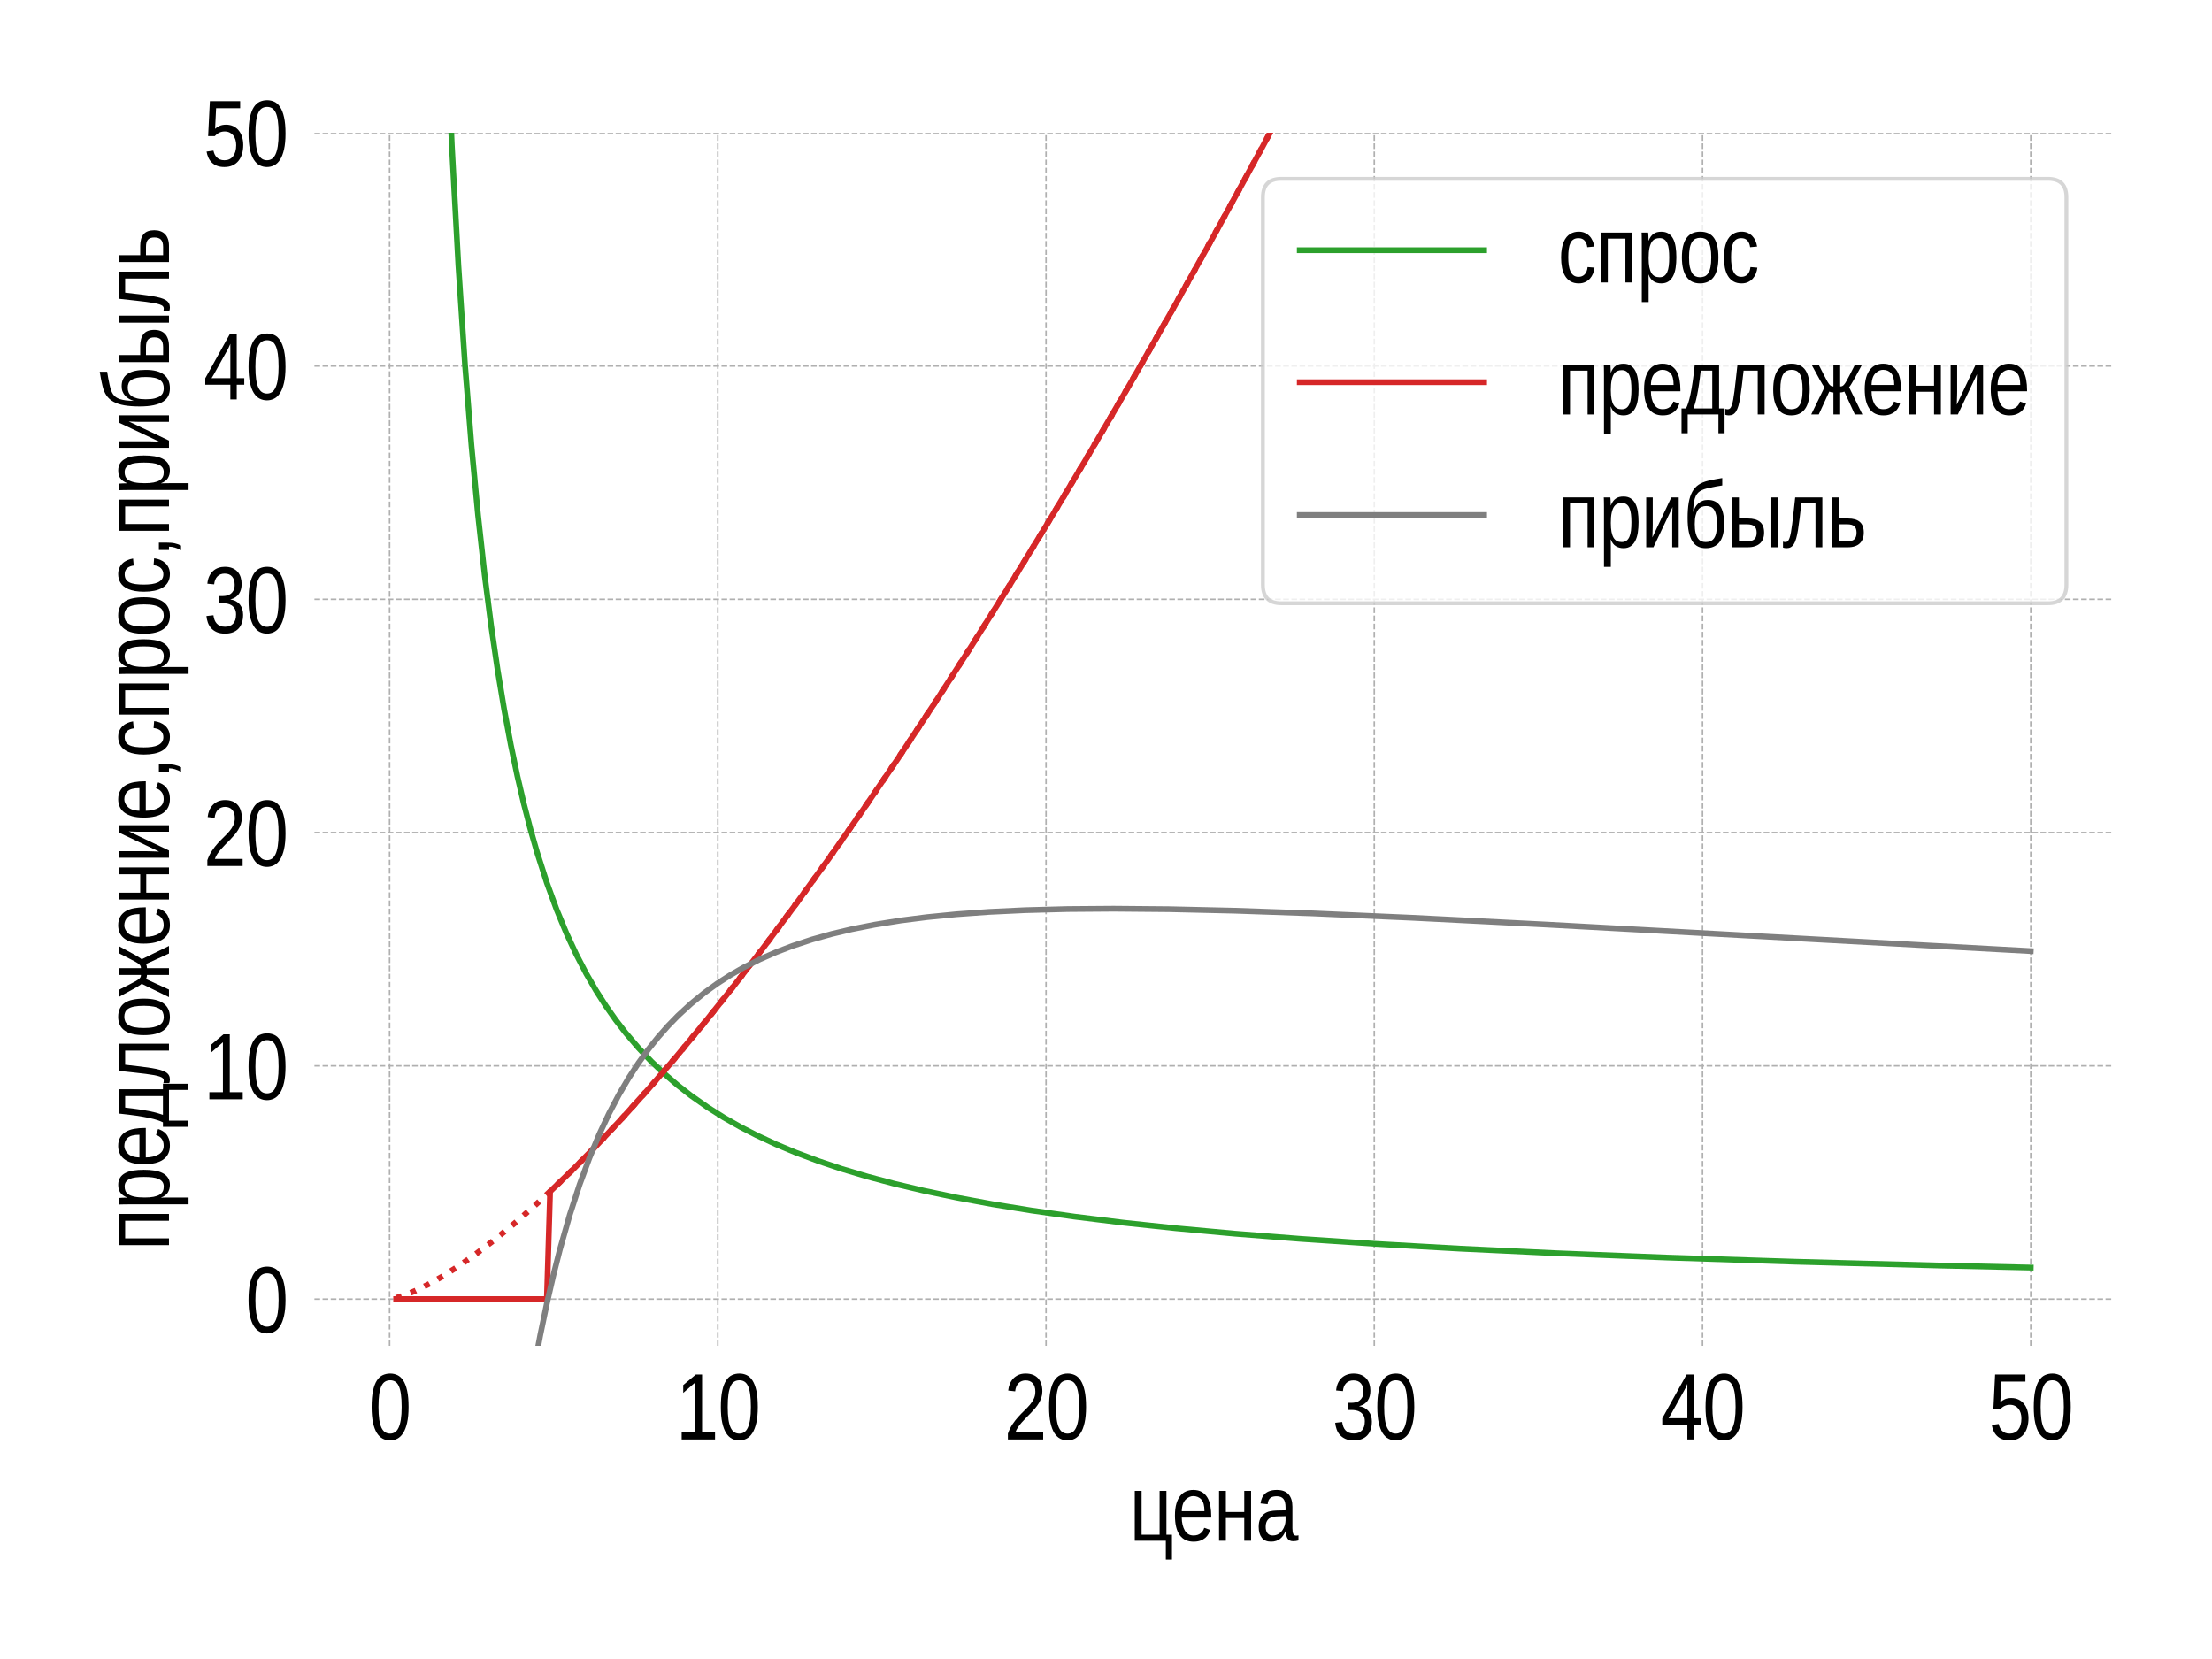 <?xml version="1.0" encoding="utf-8" standalone="no"?>
<!DOCTYPE svg PUBLIC "-//W3C//DTD SVG 1.1//EN"
  "http://www.w3.org/Graphics/SVG/1.1/DTD/svg11.dtd">
<svg xmlns:xlink="http://www.w3.org/1999/xlink" width="576pt" height="432pt" viewBox="0 0 576 432" xmlns="http://www.w3.org/2000/svg" version="1.1">
 <defs>
  <style type="text/css">*{stroke-linejoin: round; stroke-linecap: butt}</style>
 </defs>
 <g id="figure_1">
  <g id="patch_1">
   <path d="M 0 432 
L 576 432 
L 576 0 
L 0 0 
z
" style="fill: #ffffff"/>
  </g>
  <g id="axes_1">
   <g id="patch_2">
    <path d="M 81.875 350.44 
L 550.08 350.44 
L 550.08 34.56 
L 81.875 34.56 
z
" style="fill: #ffffff"/>
   </g>
   <g id="matplotlib.axis_1">
    <g id="xtick_1">
     <g id="line2d_1">
      <path d="M 101.448 350.44 
L 101.448 34.56 
" clip-path="url(#p6d07e663f2)" style="fill: none; stroke-dasharray: 1.48,0.64; stroke-dashoffset: 0; stroke: #b0b0b0; stroke-width: 0.4"/>
     </g>
     <g id="text_1">
      <!-- 0 -->
      <g transform="translate(95.975 374.832) scale(0.24 -0.24)">
       <defs>
        <path id="LiberationSansNarrow-30" d="M 2713 2203 
Q 2713 1569 2614 1136 
Q 2516 703 2345 436 
Q 2175 169 1945 53 
Q 1716 -63 1453 -63 
Q 1191 -63 962 53 
Q 734 169 565 434 
Q 397 700 301 1133 
Q 206 1566 206 2203 
Q 206 2869 301 3305 
Q 397 3741 565 4000 
Q 734 4259 965 4364 
Q 1197 4469 1469 4469 
Q 1728 4469 1954 4364 
Q 2181 4259 2350 4000 
Q 2519 3741 2616 3305 
Q 2713 2869 2713 2203 
z
M 2244 2203 
Q 2244 2728 2194 3076 
Q 2144 3425 2044 3633 
Q 1944 3841 1798 3927 
Q 1653 4013 1469 4013 
Q 1275 4013 1125 3925 
Q 975 3838 875 3630 
Q 775 3422 723 3073 
Q 672 2725 672 2203 
Q 672 1697 723 1350 
Q 775 1003 876 792 
Q 978 581 1125 489 
Q 1272 397 1459 397 
Q 1641 397 1786 489 
Q 1931 581 2032 792 
Q 2134 1003 2189 1350 
Q 2244 1697 2244 2203 
z
" transform="scale(0.016)"/>
       </defs>
       <use xlink:href="#LiberationSansNarrow-30"/>
      </g>
     </g>
    </g>
    <g id="xtick_2">
     <g id="line2d_2">
      <path d="M 186.918 350.44 
L 186.918 34.56 
" clip-path="url(#p6d07e663f2)" style="fill: none; stroke-dasharray: 1.48,0.64; stroke-dashoffset: 0; stroke: #b0b0b0; stroke-width: 0.4"/>
     </g>
     <g id="text_2">
      <!-- 10 -->
      <g transform="translate(175.971 374.832) scale(0.24 -0.24)">
       <defs>
        <path id="LiberationSansNarrow-31" d="M 400 0 
L 400 478 
L 1319 478 
L 1319 3866 
L 506 3156 
L 506 3688 
L 1359 4403 
L 1784 4403 
L 1784 478 
L 2663 478 
L 2663 0 
L 400 0 
z
" transform="scale(0.016)"/>
       </defs>
       <use xlink:href="#LiberationSansNarrow-31"/>
       <use xlink:href="#LiberationSansNarrow-30" x="45.605"/>
      </g>
     </g>
    </g>
    <g id="xtick_3">
     <g id="line2d_3">
      <path d="M 272.388 350.44 
L 272.388 34.56 
" clip-path="url(#p6d07e663f2)" style="fill: none; stroke-dasharray: 1.48,0.64; stroke-dashoffset: 0; stroke: #b0b0b0; stroke-width: 0.4"/>
     </g>
     <g id="text_3">
      <!-- 20 -->
      <g transform="translate(261.442 374.832) scale(0.24 -0.24)">
       <defs>
        <path id="LiberationSansNarrow-32" d="M 263 0 
L 263 397 
Q 394 763 583 1042 
Q 772 1322 980 1548 
Q 1188 1775 1391 1969 
Q 1594 2163 1758 2356 
Q 1922 2550 2023 2762 
Q 2125 2975 2125 3244 
Q 2125 3431 2078 3573 
Q 2031 3716 1945 3812 
Q 1859 3909 1737 3957 
Q 1616 4006 1466 4006 
Q 1328 4006 1206 3959 
Q 1084 3913 989 3819 
Q 894 3725 834 3586 
Q 775 3447 756 3263 
L 284 3316 
Q 306 3553 392 3762 
Q 478 3972 626 4130 
Q 775 4288 983 4378 
Q 1191 4469 1466 4469 
Q 1734 4469 1945 4391 
Q 2156 4313 2300 4159 
Q 2444 4006 2522 3781 
Q 2600 3556 2600 3263 
Q 2600 3041 2534 2841 
Q 2469 2641 2359 2459 
Q 2250 2278 2106 2109 
Q 1963 1941 1806 1781 
L 1491 1463 
Q 1331 1303 1192 1143 
Q 1053 984 943 820 
Q 834 656 772 478 
L 2656 478 
L 2656 0 
L 263 0 
z
" transform="scale(0.016)"/>
       </defs>
       <use xlink:href="#LiberationSansNarrow-32"/>
       <use xlink:href="#LiberationSansNarrow-30" x="45.605"/>
      </g>
     </g>
    </g>
    <g id="xtick_4">
     <g id="line2d_4">
      <path d="M 357.858 350.44 
L 357.858 34.56 
" clip-path="url(#p6d07e663f2)" style="fill: none; stroke-dasharray: 1.48,0.64; stroke-dashoffset: 0; stroke: #b0b0b0; stroke-width: 0.4"/>
     </g>
     <g id="text_4">
      <!-- 30 -->
      <g transform="translate(346.912 374.832) scale(0.24 -0.24)">
       <defs>
        <path id="LiberationSansNarrow-33" d="M 2688 1216 
Q 2688 913 2608 675 
Q 2528 438 2372 273 
Q 2216 109 1987 23 
Q 1759 -63 1463 -63 
Q 1128 -63 898 39 
Q 669 141 520 308 
Q 372 475 297 689 
Q 222 903 200 1131 
L 675 1184 
Q 697 1009 751 865 
Q 806 722 901 619 
Q 997 516 1136 459 
Q 1275 403 1463 403 
Q 1813 403 2011 612 
Q 2209 822 2209 1234 
Q 2209 1478 2120 1626 
Q 2031 1775 1900 1858 
Q 1769 1941 1614 1969 
Q 1459 1997 1328 1997 
L 1066 1997 
L 1066 2484 
L 1316 2484 
Q 1447 2484 1589 2517 
Q 1731 2550 1847 2636 
Q 1963 2722 2039 2869 
Q 2116 3016 2116 3244 
Q 2116 3597 1944 3801 
Q 1772 4006 1438 4006 
Q 1131 4006 943 3815 
Q 756 3625 725 3278 
L 263 3322 
Q 291 3613 392 3828 
Q 494 4044 651 4186 
Q 809 4328 1012 4398 
Q 1216 4469 1444 4469 
Q 1747 4469 1964 4376 
Q 2181 4284 2318 4126 
Q 2456 3969 2522 3756 
Q 2588 3544 2588 3303 
Q 2588 3109 2544 2940 
Q 2500 2772 2408 2637 
Q 2316 2503 2173 2406 
Q 2031 2309 1831 2259 
L 1831 2247 
Q 2050 2219 2211 2126 
Q 2372 2034 2478 1896 
Q 2584 1759 2636 1584 
Q 2688 1409 2688 1216 
z
" transform="scale(0.016)"/>
       </defs>
       <use xlink:href="#LiberationSansNarrow-33"/>
       <use xlink:href="#LiberationSansNarrow-30" x="45.605"/>
      </g>
     </g>
    </g>
    <g id="xtick_5">
     <g id="line2d_5">
      <path d="M 443.328 350.44 
L 443.328 34.56 
" clip-path="url(#p6d07e663f2)" style="fill: none; stroke-dasharray: 1.48,0.64; stroke-dashoffset: 0; stroke: #b0b0b0; stroke-width: 0.4"/>
     </g>
     <g id="text_5">
      <!-- 40 -->
      <g transform="translate(432.382 374.832) scale(0.24 -0.24)">
       <defs>
        <path id="LiberationSansNarrow-34" d="M 2256 997 
L 2256 0 
L 1822 0 
L 1822 997 
L 122 997 
L 122 1434 
L 1772 4403 
L 2256 4403 
L 2256 1441 
L 2766 1441 
L 2766 997 
L 2256 997 
z
M 1822 3769 
Q 1816 3753 1794 3706 
L 1750 3606 
L 1700 3494 
Q 1672 3434 1650 3397 
L 725 1734 
Q 713 1709 688 1669 
L 638 1588 
L 588 1503 
Q 563 1463 547 1441 
L 1822 1441 
L 1822 3769 
z
" transform="scale(0.016)"/>
       </defs>
       <use xlink:href="#LiberationSansNarrow-34"/>
       <use xlink:href="#LiberationSansNarrow-30" x="45.605"/>
      </g>
     </g>
    </g>
    <g id="xtick_6">
     <g id="line2d_6">
      <path d="M 528.798 350.44 
L 528.798 34.56 
" clip-path="url(#p6d07e663f2)" style="fill: none; stroke-dasharray: 1.48,0.64; stroke-dashoffset: 0; stroke: #b0b0b0; stroke-width: 0.4"/>
     </g>
     <g id="text_6">
      <!-- 50 -->
      <g transform="translate(517.852 374.832) scale(0.24 -0.24)">
       <defs>
        <path id="LiberationSansNarrow-35" d="M 2697 1434 
Q 2697 1103 2615 828 
Q 2534 553 2373 354 
Q 2213 156 1972 46 
Q 1731 -63 1416 -63 
Q 1131 -63 920 18 
Q 709 100 564 242 
Q 419 384 333 575 
Q 247 766 209 984 
L 675 1050 
Q 703 925 754 808 
Q 806 691 895 598 
Q 984 506 1114 451 
Q 1244 397 1428 397 
Q 1606 397 1753 464 
Q 1900 531 2003 662 
Q 2106 794 2162 984 
Q 2219 1175 2219 1422 
Q 2219 1625 2166 1795 
Q 2113 1966 2013 2089 
Q 1913 2213 1767 2281 
Q 1622 2350 1438 2350 
Q 1322 2350 1225 2325 
Q 1128 2300 1045 2256 
Q 963 2213 894 2155 
Q 825 2097 766 2034 
L 316 2034 
L 434 4403 
L 2488 4403 
L 2488 3925 
L 856 3925 
L 788 2528 
Q 909 2644 1093 2726 
Q 1278 2809 1531 2809 
Q 1800 2809 2015 2709 
Q 2231 2609 2382 2426 
Q 2534 2244 2615 1991 
Q 2697 1738 2697 1434 
z
" transform="scale(0.016)"/>
       </defs>
       <use xlink:href="#LiberationSansNarrow-35"/>
       <use xlink:href="#LiberationSansNarrow-30" x="45.605"/>
      </g>
     </g>
    </g>
    <g id="text_7">
     <!-- цена -->
     <g transform="translate(294.098 401.205) scale(0.24 -0.24)">
      <defs>
       <path id="LiberationSansNarrow-446" d="M 825 3381 
L 825 409 
L 2047 409 
L 2047 3381 
L 2509 3381 
L 2509 409 
L 2884 409 
L 2884 -1275 
L 2469 -1275 
L 2469 0 
L 363 0 
L 363 3381 
L 825 3381 
z
" transform="scale(0.016)"/>
       <path id="LiberationSansNarrow-435" d="M 684 1572 
Q 684 1306 740 1082 
Q 797 859 890 698 
Q 984 538 1129 448 
Q 1275 359 1481 359 
Q 1781 359 1962 506 
Q 2144 653 2206 878 
L 2613 738 
Q 2569 597 2491 455 
Q 2413 313 2281 198 
Q 2150 84 1954 10 
Q 1759 -63 1481 -63 
Q 866 -63 544 384 
Q 222 831 222 1713 
Q 222 2188 320 2517 
Q 419 2847 587 3053 
Q 756 3259 981 3351 
Q 1206 3444 1463 3444 
Q 1813 3444 2047 3306 
Q 2500 3041 2625 2356 
Q 2684 2028 2684 1647 
L 2684 1572 
L 684 1572 
z
M 2222 2003 
Q 2222 2569 2011 2798 
Q 1800 3028 1456 3028 
Q 1213 3028 981 2822 
Q 700 2581 684 2003 
L 2222 2003 
z
" transform="scale(0.016)"/>
       <path id="LiberationSansNarrow-43d" d="M 825 3381 
L 825 1950 
L 2072 1950 
L 2072 3381 
L 2534 3381 
L 2534 0 
L 2072 0 
L 2072 1541 
L 825 1541 
L 825 0 
L 363 0 
L 363 3381 
L 825 3381 
z
" transform="scale(0.016)"/>
       <path id="LiberationSansNarrow-430" d="M 1059 -63 
Q 641 -63 431 206 
Q 222 475 222 944 
Q 222 1278 326 1492 
Q 431 1706 598 1828 
Q 766 1950 981 1997 
Q 1197 2044 1419 2050 
L 2044 2063 
L 2044 2247 
Q 2044 2456 2008 2603 
Q 1972 2750 1897 2840 
Q 1822 2931 1711 2973 
Q 1600 3016 1447 3016 
Q 1313 3016 1206 2992 
Q 1100 2969 1020 2908 
Q 941 2847 892 2742 
Q 844 2638 828 2478 
L 347 2531 
Q 372 2731 444 2898 
Q 516 3066 647 3187 
Q 778 3309 976 3376 
Q 1175 3444 1459 3444 
Q 1981 3444 2245 3151 
Q 2509 2859 2509 2306 
L 2509 850 
Q 2509 600 2562 473 
Q 2616 347 2769 347 
Q 2806 347 2845 353 
Q 2884 359 2919 369 
L 2919 19 
Q 2831 -6 2745 -18 
Q 2659 -31 2563 -31 
Q 2431 -31 2337 11 
Q 2244 53 2186 139 
Q 2128 225 2097 351 
Q 2066 478 2056 647 
L 2044 647 
Q 1969 484 1880 353 
Q 1791 222 1673 130 
Q 1556 38 1404 -12 
Q 1253 -63 1059 -63 
z
M 1166 359 
Q 1388 359 1552 457 
Q 1716 556 1825 709 
Q 1934 863 1989 1044 
Q 2044 1225 2044 1391 
L 2044 1669 
L 1538 1656 
Q 1369 1653 1216 1626 
Q 1063 1600 948 1522 
Q 834 1444 765 1303 
Q 697 1163 697 934 
Q 697 659 819 509 
Q 941 359 1166 359 
z
" transform="scale(0.016)"/>
      </defs>
      <use xlink:href="#LiberationSansNarrow-446"/>
      <use xlink:href="#LiberationSansNarrow-435" x="45.848"/>
      <use xlink:href="#LiberationSansNarrow-43d" x="91.453"/>
      <use xlink:href="#LiberationSansNarrow-430" x="136.717"/>
     </g>
    </g>
   </g>
   <g id="matplotlib.axis_2">
    <g id="ytick_1">
     <g id="line2d_7">
      <path d="M 81.875 338.291 
L 550.08 338.291 
" clip-path="url(#p6d07e663f2)" style="fill: none; stroke-dasharray: 1.48,0.64; stroke-dashoffset: 0; stroke: #b0b0b0; stroke-width: 0.4"/>
     </g>
     <g id="text_8">
      <!-- 0 -->
      <g transform="translate(63.929 346.987) scale(0.24 -0.24)">
       <use xlink:href="#LiberationSansNarrow-30"/>
      </g>
     </g>
    </g>
    <g id="ytick_2">
     <g id="line2d_8">
      <path d="M 81.875 277.545 
L 550.08 277.545 
" clip-path="url(#p6d07e663f2)" style="fill: none; stroke-dasharray: 1.48,0.64; stroke-dashoffset: 0; stroke: #b0b0b0; stroke-width: 0.4"/>
     </g>
     <g id="text_9">
      <!-- 10 -->
      <g transform="translate(52.983 286.241) scale(0.24 -0.24)">
       <use xlink:href="#LiberationSansNarrow-31"/>
       <use xlink:href="#LiberationSansNarrow-30" x="45.605"/>
      </g>
     </g>
    </g>
    <g id="ytick_3">
     <g id="line2d_9">
      <path d="M 81.875 216.798 
L 550.08 216.798 
" clip-path="url(#p6d07e663f2)" style="fill: none; stroke-dasharray: 1.48,0.64; stroke-dashoffset: 0; stroke: #b0b0b0; stroke-width: 0.4"/>
     </g>
     <g id="text_10">
      <!-- 20 -->
      <g transform="translate(52.983 225.495) scale(0.24 -0.24)">
       <use xlink:href="#LiberationSansNarrow-32"/>
       <use xlink:href="#LiberationSansNarrow-30" x="45.605"/>
      </g>
     </g>
    </g>
    <g id="ytick_4">
     <g id="line2d_10">
      <path d="M 81.875 156.052 
L 550.08 156.052 
" clip-path="url(#p6d07e663f2)" style="fill: none; stroke-dasharray: 1.48,0.64; stroke-dashoffset: 0; stroke: #b0b0b0; stroke-width: 0.4"/>
     </g>
     <g id="text_11">
      <!-- 30 -->
      <g transform="translate(52.983 164.749) scale(0.24 -0.24)">
       <use xlink:href="#LiberationSansNarrow-33"/>
       <use xlink:href="#LiberationSansNarrow-30" x="45.605"/>
      </g>
     </g>
    </g>
    <g id="ytick_5">
     <g id="line2d_11">
      <path d="M 81.875 95.306 
L 550.08 95.306 
" clip-path="url(#p6d07e663f2)" style="fill: none; stroke-dasharray: 1.48,0.64; stroke-dashoffset: 0; stroke: #b0b0b0; stroke-width: 0.4"/>
     </g>
     <g id="text_12">
      <!-- 40 -->
      <g transform="translate(52.983 104.002) scale(0.24 -0.24)">
       <use xlink:href="#LiberationSansNarrow-34"/>
       <use xlink:href="#LiberationSansNarrow-30" x="45.605"/>
      </g>
     </g>
    </g>
    <g id="ytick_6">
     <g id="line2d_12">
      <path d="M 81.875 34.56 
L 550.08 34.56 
" clip-path="url(#p6d07e663f2)" style="fill: none; stroke-dasharray: 1.48,0.64; stroke-dashoffset: 0; stroke: #b0b0b0; stroke-width: 0.4"/>
     </g>
     <g id="text_13">
      <!-- 50 -->
      <g transform="translate(52.983 43.256) scale(0.24 -0.24)">
       <use xlink:href="#LiberationSansNarrow-35"/>
       <use xlink:href="#LiberationSansNarrow-30" x="45.605"/>
      </g>
     </g>
    </g>
    <g id="text_14">
     <!-- предложение,спрос,прибыль -->
     <g transform="translate(44.002 325.629) rotate(-90) scale(0.24 -0.24)">
      <defs>
       <path id="LiberationSansNarrow-43f" d="M 2478 3381 
L 2478 0 
L 2019 0 
L 2019 2972 
L 825 2972 
L 825 0 
L 366 0 
L 366 3381 
L 2478 3381 
z
" transform="scale(0.016)"/>
       <path id="LiberationSansNarrow-440" d="M 2697 1706 
Q 2697 1322 2647 997 
Q 2597 672 2476 437 
Q 2356 203 2161 70 
Q 1966 -63 1678 -63 
Q 1381 -63 1157 75 
Q 934 213 819 525 
L 803 525 
Q 806 519 807 469 
Q 809 419 811 344 
Q 813 269 814 176 
Q 816 84 816 -6 
L 816 -1328 
L 353 -1328 
L 353 2691 
Q 353 2813 351 2925 
Q 350 3038 348 3130 
Q 347 3222 344 3287 
Q 341 3353 338 3381 
L 784 3381 
Q 788 3372 791 3316 
L 800 3181 
Q 803 3100 806 3009 
Q 809 2919 809 2838 
L 819 2838 
Q 881 3000 964 3114 
Q 1047 3228 1153 3301 
Q 1259 3375 1387 3408 
Q 1516 3441 1678 3441 
Q 1966 3441 2161 3316 
Q 2356 3191 2476 2964 
Q 2597 2738 2647 2417 
Q 2697 2097 2697 1706 
z
M 2213 1694 
Q 2213 2006 2183 2250 
Q 2153 2494 2076 2662 
Q 2000 2831 1875 2918 
Q 1750 3006 1559 3006 
Q 1406 3006 1270 2953 
Q 1134 2900 1032 2750 
Q 931 2600 873 2336 
Q 816 2072 816 1650 
Q 816 1291 864 1042 
Q 913 794 1006 641 
Q 1100 488 1237 420 
Q 1375 353 1556 353 
Q 1750 353 1875 443 
Q 2000 534 2076 706 
Q 2153 878 2183 1126 
Q 2213 1375 2213 1694 
z
" transform="scale(0.016)"/>
       <path id="LiberationSansNarrow-434" d="M 2134 2972 
L 1353 2972 
Q 1291 2419 1228 2008 
Q 1166 1597 1103 1294 
Q 1041 991 980 778 
Q 919 566 863 409 
L 2134 409 
L 2134 2972 
z
M 2969 -1275 
L 2553 -1275 
L 2553 0 
L 469 0 
L 469 -1275 
L 50 -1275 
L 50 409 
L 356 409 
Q 434 566 507 789 
Q 581 1013 654 1356 
Q 728 1700 801 2192 
Q 875 2684 947 3381 
L 2597 3381 
L 2597 409 
L 2969 409 
L 2969 -1275 
z
" transform="scale(0.016)"/>
       <path id="LiberationSansNarrow-43b" d="M 2231 0 
L 2231 2972 
L 1272 2972 
Q 1209 2397 1154 1948 
Q 1100 1500 1044 1162 
Q 988 825 922 592 
Q 856 359 765 214 
Q 675 69 554 3 
Q 434 -63 269 -63 
Q 194 -63 133 -50 
Q 72 -38 28 -22 
L 28 381 
Q 56 369 104 361 
Q 153 353 203 353 
Q 294 353 358 418 
Q 422 484 473 631 
Q 525 778 567 1011 
Q 609 1244 653 1581 
Q 697 1919 744 2363 
L 856 3381 
L 2697 3381 
L 2697 0 
L 2231 0 
z
" transform="scale(0.016)"/>
       <path id="LiberationSansNarrow-43e" d="M 2697 1694 
Q 2697 806 2376 371 
Q 2056 -63 1447 -63 
Q 1156 -63 929 43 
Q 703 150 545 369 
Q 388 588 305 917 
Q 222 1247 222 1694 
Q 222 3444 1463 3444 
Q 1784 3444 2020 3334 
Q 2256 3225 2406 3006 
Q 2556 2788 2626 2459 
Q 2697 2131 2697 1694 
z
M 2213 1694 
Q 2213 2088 2164 2344 
Q 2116 2600 2019 2753 
Q 1922 2906 1783 2967 
Q 1644 3028 1472 3028 
Q 1294 3028 1151 2964 
Q 1009 2900 909 2745 
Q 809 2591 757 2334 
Q 706 2078 706 1694 
Q 706 1300 762 1042 
Q 819 784 917 631 
Q 1016 478 1150 415 
Q 1284 353 1444 353 
Q 1622 353 1764 414 
Q 1906 475 2006 628 
Q 2106 781 2159 1040 
Q 2213 1300 2213 1694 
z
" transform="scale(0.016)"/>
       <path id="LiberationSansNarrow-436" d="M 1525 1491 
Q 1459 1491 1375 1509 
Q 1291 1528 1244 1553 
L 531 0 
L 19 0 
L 922 1850 
Q 878 1894 793 2026 
Q 709 2159 594 2366 
L 41 3381 
L 522 3381 
L 903 2634 
Q 1025 2394 1108 2250 
Q 1191 2106 1258 2028 
Q 1325 1950 1386 1925 
Q 1447 1900 1525 1900 
L 1525 3381 
L 1984 3381 
L 1984 1900 
Q 2063 1900 2123 1925 
Q 2184 1950 2251 2028 
Q 2319 2106 2401 2250 
Q 2484 2394 2606 2634 
L 2988 3381 
L 3469 3381 
L 2916 2366 
Q 2800 2159 2715 2026 
Q 2631 1894 2588 1850 
L 3491 0 
L 2978 0 
L 2266 1553 
Q 2216 1528 2134 1509 
Q 2053 1491 1984 1491 
L 1984 0 
L 1525 0 
L 1525 1491 
z
" transform="scale(0.016)"/>
       <path id="LiberationSansNarrow-438" d="M 809 3381 
L 809 1531 
Q 809 1459 806 1339 
Q 803 1219 798 1091 
Q 794 963 791 847 
Q 788 731 784 666 
L 2066 3381 
L 2569 3381 
L 2569 0 
L 2128 0 
L 2128 2063 
Q 2128 2122 2131 2213 
L 2138 2394 
Q 2141 2488 2144 2575 
L 2153 2728 
L 856 0 
L 366 0 
L 366 3381 
L 809 3381 
z
" transform="scale(0.016)"/>
       <path id="LiberationSansNarrow-2c" d="M 988 684 
L 988 159 
Q 988 -6 977 -142 
Q 966 -278 939 -395 
Q 913 -513 875 -616 
Q 838 -719 788 -819 
L 472 -819 
Q 588 -616 650 -409 
Q 713 -203 713 0 
L 488 0 
L 488 684 
L 988 684 
z
" transform="scale(0.016)"/>
       <path id="LiberationSansNarrow-441" d="M 706 1706 
Q 706 1416 740 1172 
Q 775 928 856 751 
Q 938 575 1072 478 
Q 1206 381 1406 381 
Q 1653 381 1817 543 
Q 1981 706 2019 1044 
L 2488 1006 
Q 2466 797 2387 603 
Q 2309 409 2178 262 
Q 2047 116 1856 26 
Q 1666 -63 1419 -63 
Q 1094 -63 864 71 
Q 634 206 492 442 
Q 350 678 286 998 
Q 222 1319 222 1694 
Q 222 2034 269 2295 
Q 316 2556 398 2751 
Q 481 2947 593 3080 
Q 706 3213 839 3292 
Q 972 3372 1117 3408 
Q 1263 3444 1413 3444 
Q 1647 3444 1828 3366 
Q 2009 3288 2142 3152 
Q 2275 3016 2356 2831 
Q 2438 2647 2472 2434 
L 1997 2391 
Q 1963 2672 1816 2837 
Q 1669 3003 1400 3003 
Q 1203 3003 1070 2923 
Q 938 2844 856 2683 
Q 775 2522 740 2278 
Q 706 2034 706 1706 
z
" transform="scale(0.016)"/>
       <path id="LiberationSansNarrow-431" d="M 2300 1569 
Q 2300 1925 2250 2161 
Q 2200 2397 2108 2539 
Q 2016 2681 1881 2739 
Q 1747 2797 1581 2797 
Q 1403 2797 1258 2736 
Q 1113 2675 1009 2531 
Q 906 2388 848 2153 
Q 791 1919 791 1569 
Q 791 1213 848 978 
Q 906 744 1004 605 
Q 1103 466 1237 409 
Q 1372 353 1531 353 
Q 1709 353 1851 409 
Q 1994 466 2094 603 
Q 2194 741 2247 977 
Q 2300 1213 2300 1569 
z
M 1678 3209 
Q 2247 3209 2515 2801 
Q 2784 2394 2784 1575 
Q 2784 747 2464 342 
Q 2144 -63 1534 -63 
Q 1244 -63 1017 46 
Q 791 156 633 400 
Q 475 644 390 1034 
Q 306 1425 306 1988 
Q 306 2588 381 3022 
Q 456 3456 620 3757 
Q 784 4059 1048 4239 
Q 1313 4419 1688 4506 
Q 1834 4541 1962 4567 
Q 2091 4594 2206 4616 
L 2434 4656 
L 2656 4694 
L 2656 4191 
Q 2434 4156 2228 4120 
Q 2022 4084 1788 4031 
Q 1588 3988 1430 3936 
Q 1272 3884 1151 3806 
Q 1031 3728 945 3614 
Q 859 3500 803 3331 
Q 747 3163 717 2930 
Q 688 2697 681 2381 
Q 731 2553 817 2704 
Q 903 2856 1026 2968 
Q 1150 3081 1311 3145 
Q 1472 3209 1678 3209 
z
" transform="scale(0.016)"/>
       <path id="LiberationSansNarrow-44b" d="M 1459 1950 
Q 2003 1950 2281 1720 
Q 2559 1491 2559 994 
Q 2559 763 2490 578 
Q 2422 394 2283 266 
Q 2144 138 1939 69 
Q 1734 0 1463 0 
L 375 0 
L 375 3381 
L 853 3381 
L 853 1950 
L 1459 1950 
z
M 853 397 
L 1391 397 
Q 1575 397 1701 436 
Q 1828 475 1906 551 
Q 1984 628 2018 739 
Q 2053 850 2053 994 
Q 2053 1288 1898 1423 
Q 1744 1559 1391 1559 
L 853 1559 
L 853 397 
z
M 3050 0 
L 3050 3381 
L 3528 3381 
L 3528 0 
L 3050 0 
z
" transform="scale(0.016)"/>
       <path id="LiberationSansNarrow-44c" d="M 1456 1950 
Q 1981 1950 2250 1720 
Q 2519 1491 2519 994 
Q 2519 763 2451 578 
Q 2384 394 2251 266 
Q 2119 138 1920 69 
Q 1722 0 1459 0 
L 363 0 
L 363 3381 
L 825 3381 
L 825 1950 
L 1456 1950 
z
M 825 397 
L 1388 397 
Q 1566 397 1689 436 
Q 1813 475 1888 551 
Q 1963 628 1995 739 
Q 2028 850 2028 994 
Q 2028 1288 1879 1423 
Q 1731 1559 1391 1559 
L 825 1559 
L 825 397 
z
" transform="scale(0.016)"/>
      </defs>
      <use xlink:href="#LiberationSansNarrow-43f"/>
      <use xlink:href="#LiberationSansNarrow-440" x="44.434"/>
      <use xlink:href="#LiberationSansNarrow-435" x="90.039"/>
      <use xlink:href="#LiberationSansNarrow-434" x="133.395"/>
      <use xlink:href="#LiberationSansNarrow-43b" x="181.197"/>
      <use xlink:href="#LiberationSansNarrow-43e" x="230.125"/>
      <use xlink:href="#LiberationSansNarrow-436" x="274.605"/>
      <use xlink:href="#LiberationSansNarrow-435" x="329.439"/>
      <use xlink:href="#LiberationSansNarrow-43d" x="375.045"/>
      <use xlink:href="#LiberationSansNarrow-438" x="420.309"/>
      <use xlink:href="#LiberationSansNarrow-435" x="466.158"/>
      <use xlink:href="#LiberationSansNarrow-2c" x="511.764"/>
      <use xlink:href="#LiberationSansNarrow-441" x="534.566"/>
      <use xlink:href="#LiberationSansNarrow-43f" x="575.582"/>
      <use xlink:href="#LiberationSansNarrow-440" x="620.016"/>
      <use xlink:href="#LiberationSansNarrow-43e" x="665.621"/>
      <use xlink:href="#LiberationSansNarrow-441" x="711.227"/>
      <use xlink:href="#LiberationSansNarrow-2c" x="752.242"/>
      <use xlink:href="#LiberationSansNarrow-43f" x="775.045"/>
      <use xlink:href="#LiberationSansNarrow-440" x="819.479"/>
      <use xlink:href="#LiberationSansNarrow-438" x="865.084"/>
      <use xlink:href="#LiberationSansNarrow-431" x="910.934"/>
      <use xlink:href="#LiberationSansNarrow-44b" x="957.906"/>
      <use xlink:href="#LiberationSansNarrow-43b" x="1018.893"/>
      <use xlink:href="#LiberationSansNarrow-44c" x="1066.695"/>
     </g>
    </g>
   </g>
   <g id="line2d_13">
    <path d="M 115.961 -1 
L 117.658 37.858 
L 119.364 69.172 
L 121.07 94.794 
L 122.776 116.131 
L 124.482 134.161 
L 126.188 149.59 
L 127.894 162.936 
L 129.6 174.589 
L 131.306 184.848 
L 133.012 193.945 
L 134.718 202.066 
L 136.424 209.357 
L 138.13 215.937 
L 139.836 221.905 
L 142.394 229.88 
L 144.953 236.873 
L 147.512 243.053 
L 150.071 248.552 
L 152.63 253.475 
L 155.189 257.906 
L 157.748 261.916 
L 160.307 265.56 
L 162.866 268.887 
L 166.278 272.894 
L 169.69 276.481 
L 173.102 279.711 
L 176.514 282.633 
L 179.926 285.289 
L 184.191 288.286 
L 188.456 290.976 
L 192.721 293.402 
L 196.986 295.601 
L 202.104 297.983 
L 207.222 300.123 
L 213.192 302.36 
L 219.163 304.36 
L 225.987 306.399 
L 232.811 308.217 
L 240.488 310.038 
L 249.018 311.829 
L 258.401 313.564 
L 268.637 315.224 
L 279.726 316.797 
L 292.52 318.375 
L 306.168 319.831 
L 321.522 321.242 
L 338.582 322.586 
L 358.2 323.901 
L 380.378 325.155 
L 405.115 326.327 
L 434.116 327.469 
L 467.383 328.546 
L 505.767 329.559 
L 528.798 330.075 
L 528.798 330.075 
" clip-path="url(#p6d07e663f2)" style="fill: none; stroke: #2ca02c; stroke-width: 1.5; stroke-linecap: square"/>
   </g>
   <g id="line2d_14">
    <path d="M 103.157 338.291 
L 142.394 338.291 
L 143.247 310.263 
L 149.218 304.502 
L 155.189 298.445 
L 162.013 291.186 
L 168.837 283.592 
L 175.661 275.684 
L 183.338 266.433 
L 191.015 256.828 
L 198.692 246.888 
L 207.222 235.47 
L 215.751 223.678 
L 224.281 211.527 
L 233.664 197.767 
L 243.047 183.61 
L 252.43 169.073 
L 262.666 152.797 
L 272.902 136.103 
L 283.137 119.004 
L 294.226 100.041 
L 305.315 80.637 
L 316.404 60.806 
L 328.346 38.987 
L 340.288 16.703 
L 349.607 -1 
L 349.607 -1 
" clip-path="url(#p6d07e663f2)" style="fill: none; stroke: #d62728; stroke-width: 1.5; stroke-linecap: square"/>
   </g>
   <g id="line2d_15">
    <path d="M 103.157 337.972 
L 105.716 337.142 
L 108.275 336.073 
L 111.687 334.379 
L 115.099 332.44 
L 119.364 329.73 
L 123.629 326.748 
L 128.747 322.854 
L 133.865 318.656 
L 138.983 314.183 
L 144.953 308.648 
L 150.924 302.8 
L 156.895 296.663 
L 163.719 289.318 
L 170.543 281.644 
L 177.367 273.66 
L 185.044 264.328 
L 192.721 254.648 
L 201.251 243.503 
L 209.781 231.971 
L 218.31 220.069 
L 227.693 206.571 
L 237.076 192.664 
L 246.459 178.367 
L 256.695 162.344 
L 266.931 145.891 
L 277.167 129.027 
L 288.255 110.308 
L 299.344 91.14 
L 310.433 71.536 
L 322.375 49.955 
L 334.317 27.902 
L 346.259 5.392 
L 349.607 -1 
L 349.607 -1 
" clip-path="url(#p6d07e663f2)" style="fill: none; stroke-dasharray: 1.5,2.475; stroke-dashoffset: 0; stroke: #d62728; stroke-width: 1.5"/>
   </g>
   <g id="line2d_16">
    <path d="M 129.353 433 
L 130.453 421.258 
L 132.159 405.016 
L 133.865 390.721 
L 135.571 378.063 
L 137.277 366.792 
L 138.983 356.709 
L 140.689 347.647 
L 142.394 339.471 
L 144.1 332.067 
L 145.806 325.339 
L 148.365 316.341 
L 150.924 308.463 
L 153.483 301.525 
L 156.042 295.385 
L 158.601 289.927 
L 161.16 285.056 
L 163.719 280.691 
L 166.278 276.769 
L 168.837 273.233 
L 171.396 270.036 
L 173.955 267.14 
L 176.514 264.509 
L 179.926 261.365 
L 183.338 258.584 
L 186.75 256.117 
L 190.162 253.922 
L 193.574 251.966 
L 197.839 249.813 
L 202.104 247.941 
L 206.369 246.309 
L 211.486 244.624 
L 216.604 243.193 
L 221.722 241.978 
L 227.693 240.792 
L 234.517 239.694 
L 241.341 238.823 
L 249.018 238.067 
L 257.548 237.454 
L 266.931 237.005 
L 278.02 236.712 
L 289.961 236.622 
L 304.462 236.749 
L 321.522 237.14 
L 341.994 237.849 
L 367.583 238.972 
L 402.556 240.744 
L 467.383 244.296 
L 528.798 247.661 
L 528.798 247.661 
" clip-path="url(#p6d07e663f2)" style="fill: none; stroke: #7f7f7f; stroke-width: 1.5; stroke-linecap: square"/>
   </g>
   <g id="legend_1">
    <g id="patch_3">
     <path d="M 333.656 157.088 
L 533.28 157.088 
Q 538.08 157.088 538.08 152.287 
L 538.08 51.36 
Q 538.08 46.56 533.28 46.56 
L 333.656 46.56 
Q 328.856 46.56 328.856 51.36 
L 328.856 152.287 
Q 328.856 157.088 333.656 157.088 
z
" style="fill: #ffffff; opacity: 0.8; stroke: #cccccc; stroke-linejoin: miter"/>
    </g>
    <g id="line2d_17">
     <path d="M 338.456 65.153 
L 362.456 65.153 
L 386.456 65.153 
" style="fill: none; stroke: #2ca02c; stroke-width: 1.5; stroke-linecap: square"/>
    </g>
    <g id="text_15">
     <!-- спрос -->
     <g transform="translate(405.656 73.552) scale(0.24 -0.24)">
      <use xlink:href="#LiberationSansNarrow-441"/>
      <use xlink:href="#LiberationSansNarrow-43f" x="41.016"/>
      <use xlink:href="#LiberationSansNarrow-440" x="85.449"/>
      <use xlink:href="#LiberationSansNarrow-43e" x="131.055"/>
      <use xlink:href="#LiberationSansNarrow-441" x="176.66"/>
     </g>
    </g>
    <g id="line2d_18">
     <path d="M 338.456 99.525 
L 362.456 99.525 
L 386.456 99.525 
" style="fill: none; stroke: #d62728; stroke-width: 1.5; stroke-linecap: square"/>
    </g>
    <g id="text_16">
     <!-- предложение -->
     <g transform="translate(405.656 107.925) scale(0.24 -0.24)">
      <use xlink:href="#LiberationSansNarrow-43f"/>
      <use xlink:href="#LiberationSansNarrow-440" x="44.434"/>
      <use xlink:href="#LiberationSansNarrow-435" x="90.039"/>
      <use xlink:href="#LiberationSansNarrow-434" x="133.395"/>
      <use xlink:href="#LiberationSansNarrow-43b" x="181.197"/>
      <use xlink:href="#LiberationSansNarrow-43e" x="230.125"/>
      <use xlink:href="#LiberationSansNarrow-436" x="274.605"/>
      <use xlink:href="#LiberationSansNarrow-435" x="329.439"/>
      <use xlink:href="#LiberationSansNarrow-43d" x="375.045"/>
      <use xlink:href="#LiberationSansNarrow-438" x="420.309"/>
      <use xlink:href="#LiberationSansNarrow-435" x="466.158"/>
     </g>
    </g>
    <g id="line2d_19">
     <path d="M 338.456 134.107 
L 362.456 134.107 
L 386.456 134.107 
" style="fill: none; stroke: #7f7f7f; stroke-width: 1.5; stroke-linecap: square"/>
    </g>
    <g id="text_17">
     <!-- прибыль -->
     <g transform="translate(405.656 142.507) scale(0.24 -0.24)">
      <use xlink:href="#LiberationSansNarrow-43f"/>
      <use xlink:href="#LiberationSansNarrow-440" x="44.434"/>
      <use xlink:href="#LiberationSansNarrow-438" x="90.039"/>
      <use xlink:href="#LiberationSansNarrow-431" x="135.889"/>
      <use xlink:href="#LiberationSansNarrow-44b" x="182.861"/>
      <use xlink:href="#LiberationSansNarrow-43b" x="243.848"/>
      <use xlink:href="#LiberationSansNarrow-44c" x="291.65"/>
     </g>
    </g>
   </g>
  </g>
 </g>
 <defs>
  <clipPath id="p6d07e663f2">
   <rect x="81.875" y="34.56" width="468.205" height="315.88"/>
  </clipPath>
 </defs>
</svg>
